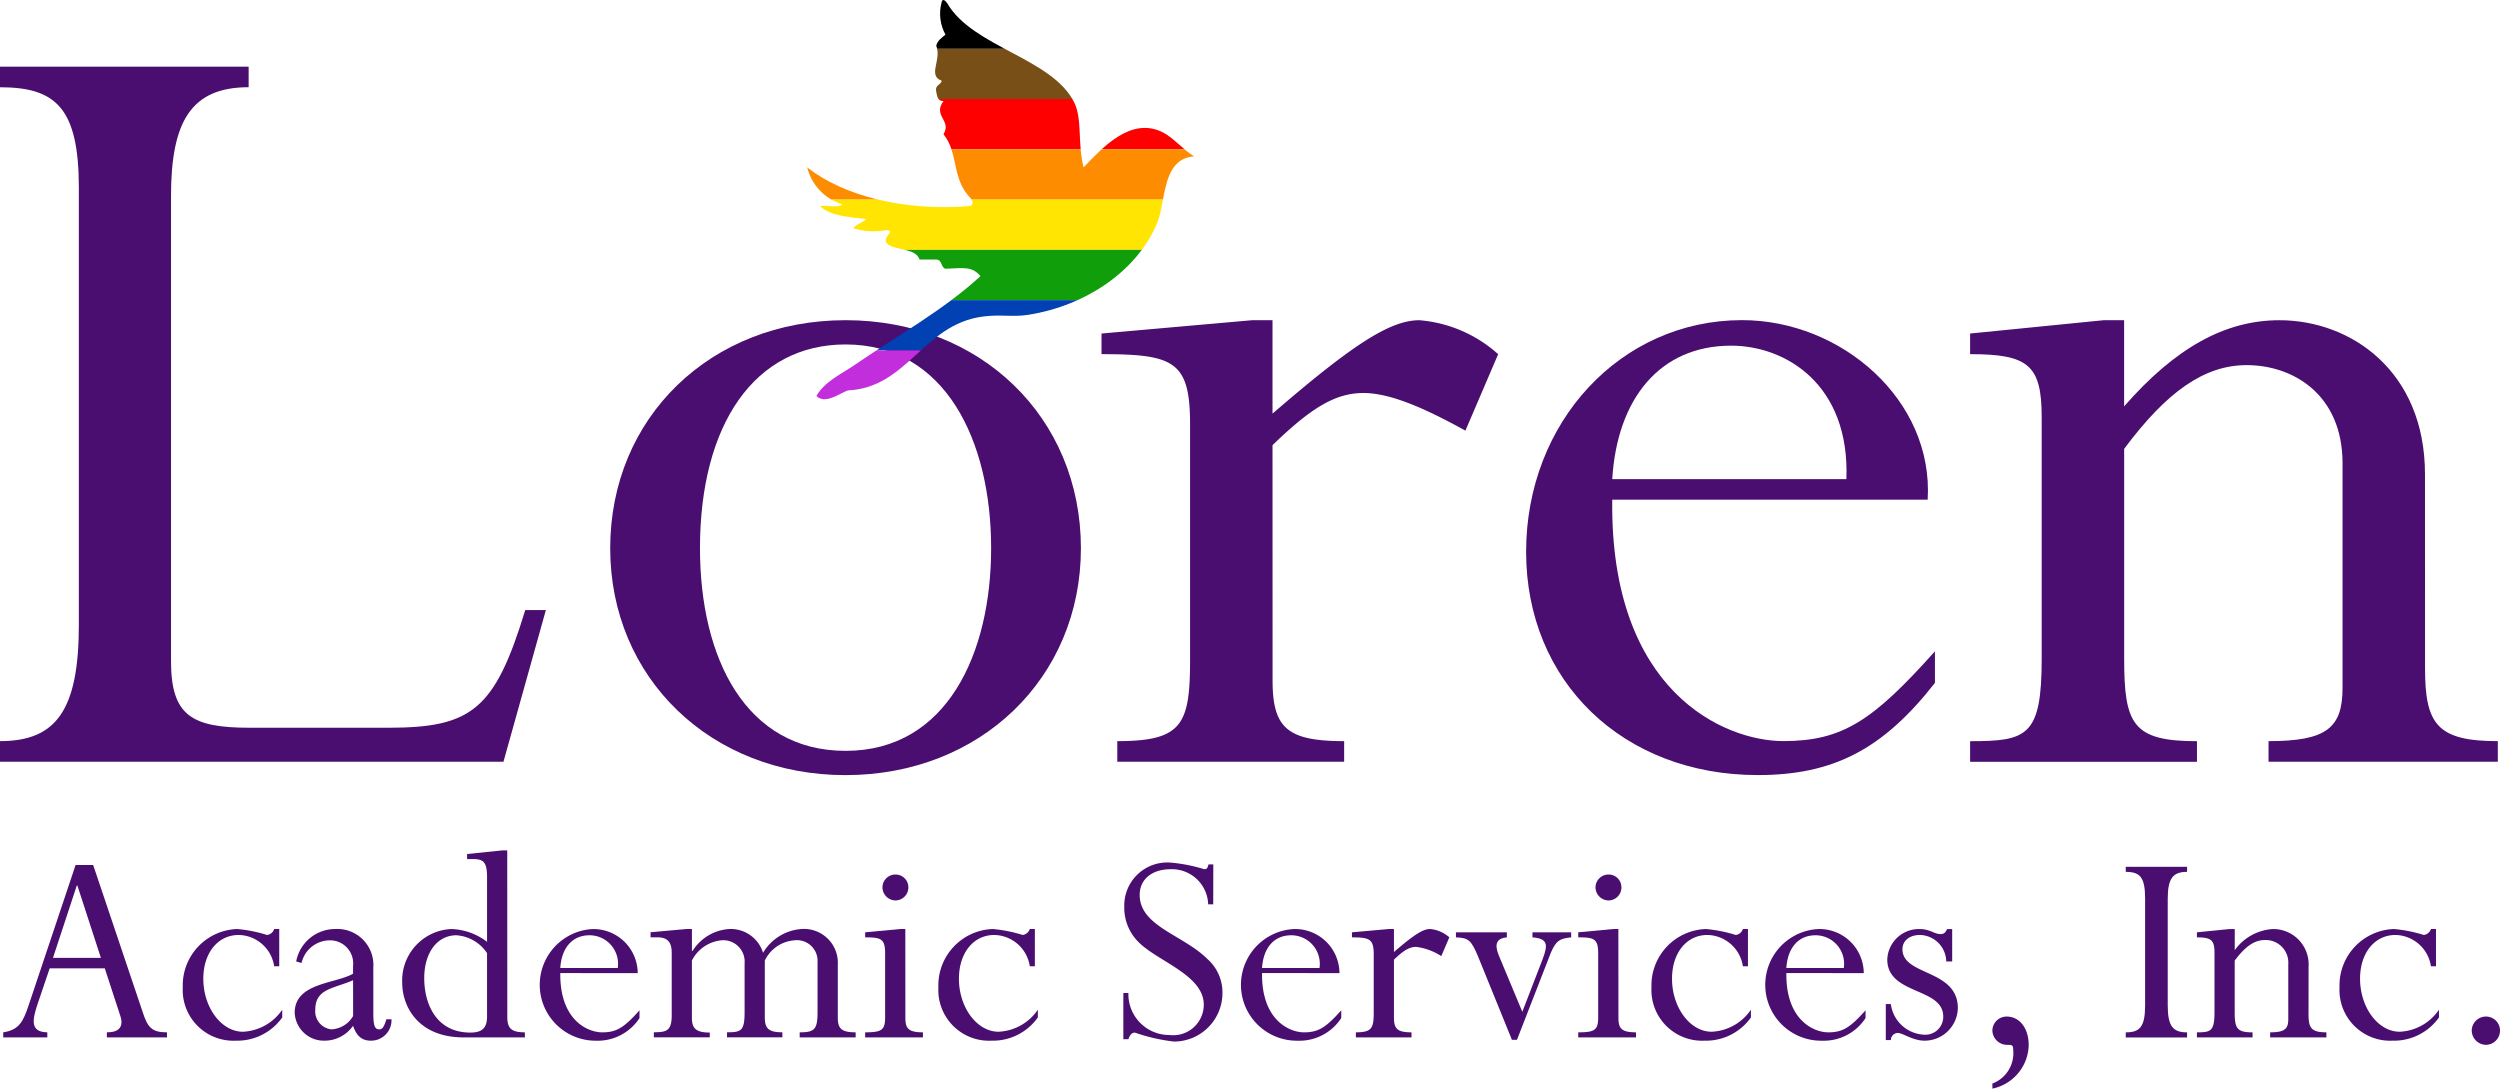 <svg xmlns="http://www.w3.org/2000/svg" xmlns:xlink="http://www.w3.org/1999/xlink" width="206.685" height="90" viewBox="0 0 206.685 90">
  <defs>
    <clipPath id="clip-path">
      <path id="Path_821" data-name="Path 821" d="M351.886,87.086c.076-.355.3-.165.472.076,2.1,3.64,8.72,4.533,10.51,8.229.662,1.365.254,3.39.761,5.334,1.532-1.586,3.889-4.231,6.548-2.895.869.435,1.768,1.521,2.59,1.981-2.691.225-2.3,3.652-3.046,5.486-1.587,3.885-5.783,6.85-10.663,7.619-1.331.21-2.272-.059-3.808.152-4.911.676-6.154,5.865-11.12,6.1-.692.258-1.877,1.176-2.59.457.691-1.209,2.086-1.824,3.2-2.591,3.492-2.4,7.312-4.5,10.359-7.314-.674-.828-1.39-.674-2.894-.609-.389-.119-.258-.758-.762-.762h-1.371c-.355-1.016-2.057-.684-2.742-1.372-.3-.591.788-.956,0-1.067a5.615,5.615,0,0,1-2.742-.152c.25-.359.785-.434,1.066-.761-1.459-.166-2.994-.256-3.808-1.067.563-.1,1.517.2,1.828-.153a4.257,4.257,0,0,1-2.894-3.047c3.044,2.389,8.049,3.626,13.4,3.2,0,0,.5-.07.152-.609-1.66-1.638-1-3.746-2.285-5.334.7-1.158-.915-1.511,0-2.743-.478.022-.522-.391-.6-.762-.132-.589.373-.542.457-.914-1.208-.437.018-1.726-.457-2.9.112-.446.462-.655.762-.915a3.594,3.594,0,0,1-.32-2.666" fill="none"/>
    </clipPath>
  </defs>
  <g id="logo" transform="translate(-274.044 -86.89)">
    <g id="Group_202" data-name="Group 202">
      <g id="Group_201" data-name="Group 201">
        <path id="Path_795" data-name="Path 795" d="M315.667,149.868H274.044v-1.705c4.613,0,6.519-2.507,6.519-9.628V102.429c0-6.62-1.906-8.325-6.519-8.325V92.4H294.6v1.7c-4.814,0-6.418,2.909-6.418,9.027v38.413c0,4.513,1.7,5.516,6.519,5.516h11.433c6.921,0,8.826-1.5,11.334-9.729h1.705Z" fill="#490e6f"/>
        <path id="Path_796" data-name="Path 796" d="M343.95,150.972c-11.133,0-19.458-8.024-19.458-18.756,0-10.832,8.325-18.855,19.458-18.855s19.457,8.023,19.457,18.855C363.407,142.948,355.082,150.972,343.95,150.972Zm0-35.605c-7.522,0-12.036,6.619-12.036,16.849,0,9.127,3.811,16.75,12.036,16.75,8.424,0,12.035-8.124,12.035-16.75C355.985,123.29,352.174,115.367,343.95,115.367Z" fill="#490e6f"/>
        <path id="Path_797" data-name="Path 797" d="M379.253,143.148c0,3.912,1.2,5.015,5.917,5.015v1.705H366.415v-1.705c5.416,0,6.018-1.4,6.018-6.82V121.986c0-5.215-1.3-5.817-7.322-5.817v-1.705l12.437-1.1h1.7v7.722c6.619-5.716,9.729-7.722,12.136-7.722a11.081,11.081,0,0,1,6.519,2.808l-2.708,6.319c-2.909-1.6-6.018-3.11-8.425-3.11-2.307,0-4.313,1.2-7.522,4.313Z" fill="#490e6f"/>
        <path id="Path_798" data-name="Path 798" d="M407.335,128.2c-.2,15.947,9.327,19.959,14.141,19.959,4.915,0,7.422-1.705,12.537-7.422v2.608c-4.312,5.516-8.424,7.623-14.643,7.623-11.133,0-19.156-7.723-19.156-18.455s7.823-19.156,17.852-19.156c8.225,0,15.847,6.619,15.346,14.843Zm19.357-1.7c.3-7.823-5.015-11.032-9.528-11.032-5.918,0-9.428,4.413-9.829,11.032Z" fill="#490e6f"/>
        <path id="Path_799" data-name="Path 799" d="M474.532,142.145c0,4.614,1,6.018,6.017,6.018v1.705H461.594v-1.705c4.814,0,6.118-1.1,6.118-4.413V125.2c0-5.717-4.112-8.124-7.924-8.124-3.51,0-6.619,2.206-10.13,6.92v17.351c0,5.416.7,6.82,6.018,6.82v1.705H436.921v-1.705c4.714,0,5.917-.4,5.917-6.82V121.384c0-4.312-1.1-5.215-5.917-5.215v-1.705l11.032-1.1h1.7v7.121c4.213-4.815,8.325-7.121,12.838-7.121,5.918,0,12.036,4.212,12.036,12.737Z" fill="#490e6f"/>
      </g>
    </g>
    <g id="Group_203" data-name="Group 203">
      <path id="Path_800" data-name="Path 800" d="M282.706,166.945h-4.554l-.96,2.831c-.467,1.378-.714,2.437.763,2.461v.419h-3.643v-.419c1.329-.2,1.649-.91,2.093-2.215l3.889-11.619h1.452l4.086,12.136c.419,1.3.763,1.7,2.019,1.7v.419h-4.972v-.419c.959,0,1.427-.418,1.107-1.378Zm-2.264-6.843h-.05l-1.969,5.981h3.963Z" fill="#490e6f"/>
      <path id="Path_801" data-name="Path 801" d="M297.13,166.773h-.418a3.032,3.032,0,0,0-2.929-2.585c-1.723,0-2.93,1.477-2.93,3.619,0,2.387,1.5,4.381,3.274,4.381a4.149,4.149,0,0,0,3.25-1.821v.64a4.563,4.563,0,0,1-3.841,1.92,4.193,4.193,0,0,1-4.381-4.406,4.662,4.662,0,0,1,4.505-4.825,11.683,11.683,0,0,1,2.461.492.715.715,0,0,0,.591-.492h.418Z" fill="#490e6f"/>
      <path id="Path_802" data-name="Path 802" d="M304.909,170.638c0,1.009.1,1.353.492,1.353.271,0,.394-.221.591-.837h.418a1.69,1.69,0,0,1-1.7,1.773c-.739,0-1.182-.37-1.477-1.231a2.868,2.868,0,0,1-2.339,1.231,2.415,2.415,0,0,1-2.486-2.314c0-2.486,3.4-2.388,4.825-3.225v-.64a1.91,1.91,0,0,0-1.945-2.117,2.41,2.41,0,0,0-2.314,1.871l-.443-.123a3.281,3.281,0,0,1,3.225-2.683,2.981,2.981,0,0,1,3.151,3.2Zm-1.674-2.708c-1.65.714-3.127.689-3.127,2.461a1.5,1.5,0,0,0,1.33,1.6,2.188,2.188,0,0,0,1.8-1.107Z" fill="#490e6f"/>
      <path id="Path_803" data-name="Path 803" d="M315.985,170.958c0,.959.345,1.279,1.452,1.279v.419h-5.07c-3.693,0-5.071-2.486-5.071-4.529a4.254,4.254,0,0,1,4.086-4.431,5.157,5.157,0,0,1,2.929,1.058v-5.341c0-1.256-.3-1.5-1.157-1.5h-.492v-.418l2.9-.3h.418Zm-1.674-5.268a3.314,3.314,0,0,0-2.535-1.477c-1.576,0-2.659,1.427-2.659,3.544,0,2.093.96,4.5,3.816,4.5.984,0,1.378-.394,1.378-1.329Z" fill="#490e6f"/>
      <path id="Path_804" data-name="Path 804" d="M320.366,167.339c-.049,3.914,2.289,4.9,3.471,4.9,1.206,0,1.822-.418,3.077-1.821v.64a4.122,4.122,0,0,1-3.594,1.871A4.619,4.619,0,0,1,323,163.7a3.663,3.663,0,0,1,3.766,3.643Zm4.751-.419a2.361,2.361,0,0,0-2.338-2.707c-1.453,0-2.314,1.083-2.413,2.707Z" fill="#490e6f"/>
      <path id="Path_805" data-name="Path 805" d="M343.308,171.031c0,.886.295,1.206,1.476,1.206v.419h-4.627v-.419c1.231,0,1.477-.246,1.477-1.673v-4.136a1.709,1.709,0,0,0-1.9-1.8,2.961,2.961,0,0,0-2.461,1.674v4.677c0,.911.27,1.255,1.452,1.255v.419H334.15v-.419c1.182,0,1.453-.123,1.453-1.673v-4.037a1.767,1.767,0,0,0-1.846-1.9,3.077,3.077,0,0,0-2.511,1.674v4.751c0,.886.369,1.206,1.477,1.206v.394H328.1v-.419c1.034,0,1.477-.1,1.477-1.4v-5.169c0-.96-.419-1.28-1.206-1.28h-.542v-.418l3-.271h.419v1.821h.049a3.875,3.875,0,0,1,3.1-1.821,2.8,2.8,0,0,1,2.732,1.969,4.034,4.034,0,0,1,3.225-1.969,2.8,2.8,0,0,1,2.954,2.954Z" fill="#490e6f"/>
      <path id="Path_806" data-name="Path 806" d="M348.895,171.031c0,.862.221,1.206,1.452,1.206v.419h-4.776v-.419c1.33,0,1.65-.172,1.65-1.206V165.69c0-1.206-.37-1.305-1.65-1.305v-.418l2.9-.271h.419Zm.246-10.782a1.073,1.073,0,0,1-1.059,1.084A1.093,1.093,0,0,1,347,160.249a1.072,1.072,0,0,1,1.083-1.058A1.051,1.051,0,0,1,349.141,160.249Z" fill="#490e6f"/>
      <path id="Path_807" data-name="Path 807" d="M359.6,166.773h-.418a3.033,3.033,0,0,0-2.93-2.585c-1.723,0-2.929,1.477-2.929,3.619,0,2.387,1.5,4.381,3.274,4.381a4.148,4.148,0,0,0,3.249-1.821v.64a4.56,4.56,0,0,1-3.84,1.92,4.193,4.193,0,0,1-4.382-4.406,4.662,4.662,0,0,1,4.505-4.825,11.681,11.681,0,0,1,2.462.492.716.716,0,0,0,.591-.492h.418Z" fill="#490e6f"/>
      <path id="Path_808" data-name="Path 808" d="M374.346,161.653h-.418a3,3,0,0,0-3.127-2.9c-1.477,0-2.535.812-2.535,2.117,0,2.609,3.594,3.3,5.612,5.317a3.676,3.676,0,0,1,1.231,2.806A4.013,4.013,0,0,1,371.1,173a15.022,15.022,0,0,1-3.225-.739c-.246,0-.418.172-.541.542h-.419v-3.816h.419a3.378,3.378,0,0,0,3.4,3.471,2.525,2.525,0,0,0,2.831-2.511c0-2.437-3.79-3.569-5.366-5.144a3.979,3.979,0,0,1-1.206-2.954,3.557,3.557,0,0,1,3.84-3.644,13.352,13.352,0,0,1,2.757.542c.221,0,.271-.049.369-.394h.394Z" fill="#490e6f"/>
      <path id="Path_809" data-name="Path 809" d="M378.382,167.339c-.049,3.914,2.29,4.9,3.471,4.9,1.207,0,1.822-.418,3.077-1.821v.64a4.121,4.121,0,0,1-3.594,1.871,4.619,4.619,0,0,1-.32-9.231,3.664,3.664,0,0,1,3.767,3.643Zm4.751-.419a2.361,2.361,0,0,0-2.338-2.707c-1.453,0-2.314,1.083-2.413,2.707Z" fill="#490e6f"/>
      <path id="Path_810" data-name="Path 810" d="M389.287,171.007c0,.96.3,1.23,1.452,1.23v.419h-4.6v-.419c1.329,0,1.477-.344,1.477-1.673v-4.751c0-1.28-.32-1.428-1.8-1.428v-.418l3.052-.271h.419v1.9c1.624-1.4,2.387-1.9,2.978-1.9a2.716,2.716,0,0,1,1.6.689l-.664,1.551a4.978,4.978,0,0,0-2.068-.763c-.566,0-1.059.295-1.846,1.058Z" fill="#490e6f"/>
      <path id="Path_811" data-name="Path 811" d="M399.9,170.539l1.7-4.406c.419-1.133.419-1.649-.861-1.748v-.418h3.2v.418c-1.01.1-1.256.32-1.674,1.255l-2.806,7.213h-.419l-2.781-6.843c-.591-1.428-.813-1.576-1.847-1.625v-.418h4.21v.418c-.837.074-1.059.542-.665,1.5Z" fill="#490e6f"/>
      <path id="Path_812" data-name="Path 812" d="M407.846,171.031c0,.862.222,1.206,1.452,1.206v.419h-4.775v-.419c1.329,0,1.649-.172,1.649-1.206V165.69c0-1.206-.369-1.305-1.649-1.305v-.418l2.9-.271h.418Zm.246-10.782a1.072,1.072,0,0,1-1.058,1.084,1.093,1.093,0,0,1-1.083-1.084,1.072,1.072,0,0,1,1.083-1.058A1.051,1.051,0,0,1,408.092,160.249Z" fill="#490e6f"/>
      <path id="Path_813" data-name="Path 813" d="M418.554,166.773h-.419a3.032,3.032,0,0,0-2.929-2.585c-1.723,0-2.929,1.477-2.929,3.619,0,2.387,1.5,4.381,3.273,4.381a4.149,4.149,0,0,0,3.25-1.821v.64a4.563,4.563,0,0,1-3.84,1.92,4.193,4.193,0,0,1-4.382-4.406,4.662,4.662,0,0,1,4.505-4.825,11.683,11.683,0,0,1,2.461.492.715.715,0,0,0,.591-.492h.419Z" fill="#490e6f"/>
      <path id="Path_814" data-name="Path 814" d="M421.729,167.339c-.05,3.914,2.289,4.9,3.47,4.9,1.206,0,1.822-.418,3.077-1.821v.64a4.121,4.121,0,0,1-3.594,1.871,4.619,4.619,0,0,1-.32-9.231,3.664,3.664,0,0,1,3.767,3.643Zm4.75-.419a2.36,2.36,0,0,0-2.338-2.707c-1.453,0-2.314,1.083-2.412,2.707Z" fill="#490e6f"/>
      <path id="Path_815" data-name="Path 815" d="M434.947,166.379a2.229,2.229,0,0,0-2.167-2.191c-.861,0-1.452.468-1.452,1.182,0,2.215,4.579,1.624,4.579,4.874a2.754,2.754,0,0,1-2.757,2.683c-.96,0-1.8-.64-2.216-.64a.594.594,0,0,0-.566.59h-.418V169.9h.418a2.91,2.91,0,0,0,2.806,2.535,1.482,1.482,0,0,0,1.526-1.5c0-2.437-4.627-1.773-4.627-4.726a2.62,2.62,0,0,1,2.658-2.511c.911,0,1.182.418,1.773.418.221,0,.393-.123.516-.418h.419v2.683Z" fill="#490e6f"/>
      <path id="Path_816" data-name="Path 816" d="M438.762,176.471a2.679,2.679,0,0,0,1.723-2.756c0-.394-.074-.444-.443-.444a1.222,1.222,0,0,1-1.28-1.181,1.176,1.176,0,0,1,1.181-1.157c1.083,0,1.822.984,1.822,2.363a3.761,3.761,0,0,1-3,3.594Z" fill="#490e6f"/>
      <path id="Path_817" data-name="Path 817" d="M453.259,170c0,1.724.419,2.24,1.6,2.24v.419h-5.07v-.419c1.157,0,1.6-.443,1.6-2.24V161.21c0-1.773-.394-2.24-1.6-2.24v-.419h5.07v.419c-1.181,0-1.6.541-1.6,2.24Z" fill="#490e6f"/>
      <path id="Path_818" data-name="Path 818" d="M464.9,170.761c0,1.132.247,1.476,1.477,1.476v.419h-4.652v-.419c1.181,0,1.5-.27,1.5-1.083V166.6a1.867,1.867,0,0,0-1.944-1.993c-.862,0-1.625.541-2.486,1.7v4.259c0,1.329.172,1.673,1.477,1.673v.419h-4.6v-.419c1.157,0,1.453-.1,1.453-1.673v-4.9c0-1.058-.271-1.28-1.453-1.28v-.418l2.708-.271h.419v1.748a4.2,4.2,0,0,1,3.15-1.748,2.927,2.927,0,0,1,2.954,3.126Z" fill="#490e6f"/>
      <path id="Path_819" data-name="Path 819" d="M475.437,166.773h-.418a3.032,3.032,0,0,0-2.929-2.585c-1.723,0-2.93,1.477-2.93,3.619,0,2.387,1.5,4.381,3.274,4.381a4.149,4.149,0,0,0,3.25-1.821v.64a4.563,4.563,0,0,1-3.841,1.92,4.193,4.193,0,0,1-4.381-4.406,4.662,4.662,0,0,1,4.505-4.825,11.683,11.683,0,0,1,2.461.492.715.715,0,0,0,.591-.492h.418Z" fill="#490e6f"/>
      <path id="Path_820" data-name="Path 820" d="M480.729,172.09a1.176,1.176,0,0,1-1.157,1.181,1.2,1.2,0,0,1-1.181-1.181,1.176,1.176,0,0,1,1.181-1.157A1.156,1.156,0,0,1,480.729,172.09Z" fill="#490e6f"/>
    </g>
    <g id="Group_206" data-name="Group 206">
      <g id="Group_199" data-name="Group 199">
        <g id="Group_205" data-name="Group 205">
          <g id="Group_204" data-name="Group 204" clip-path="url(#clip-path)">
            <g id="Group_198" data-name="Group 198">
              <g id="Group_197" data-name="Group 197">
                <rect id="Rectangle_57" data-name="Rectangle 57" width="33.367" height="4.157" transform="translate(340.092 95.076)" fill="#fe0000"/>
                <rect id="Rectangle_58" data-name="Rectangle 58" width="33.367" height="4.157" transform="translate(340.092 90.92)" fill="#784f17"/>
                <rect id="Rectangle_59" data-name="Rectangle 59" width="33.367" height="4.157" transform="translate(340.092 86.762)"/>
                <rect id="Rectangle_60" data-name="Rectangle 60" width="33.367" height="4.157" transform="translate(340.092 99.233)" fill="#fd8c01"/>
                <rect id="Rectangle_61" data-name="Rectangle 61" width="33.367" height="4.157" transform="translate(340.092 103.389)" fill="#ffe501"/>
                <rect id="Rectangle_62" data-name="Rectangle 62" width="33.367" height="4.157" transform="translate(340.092 107.546)" fill="#109f0b"/>
                <rect id="Rectangle_63" data-name="Rectangle 63" width="33.367" height="4.157" transform="translate(340.092 111.702)" fill="#0241b3"/>
                <rect id="Rectangle_64" data-name="Rectangle 64" width="33.367" height="4.157" transform="translate(340.092 115.86)" fill="#c22edc"/>
              </g>
            </g>
          </g>
        </g>
      </g>
    </g>
  </g>
</svg>
